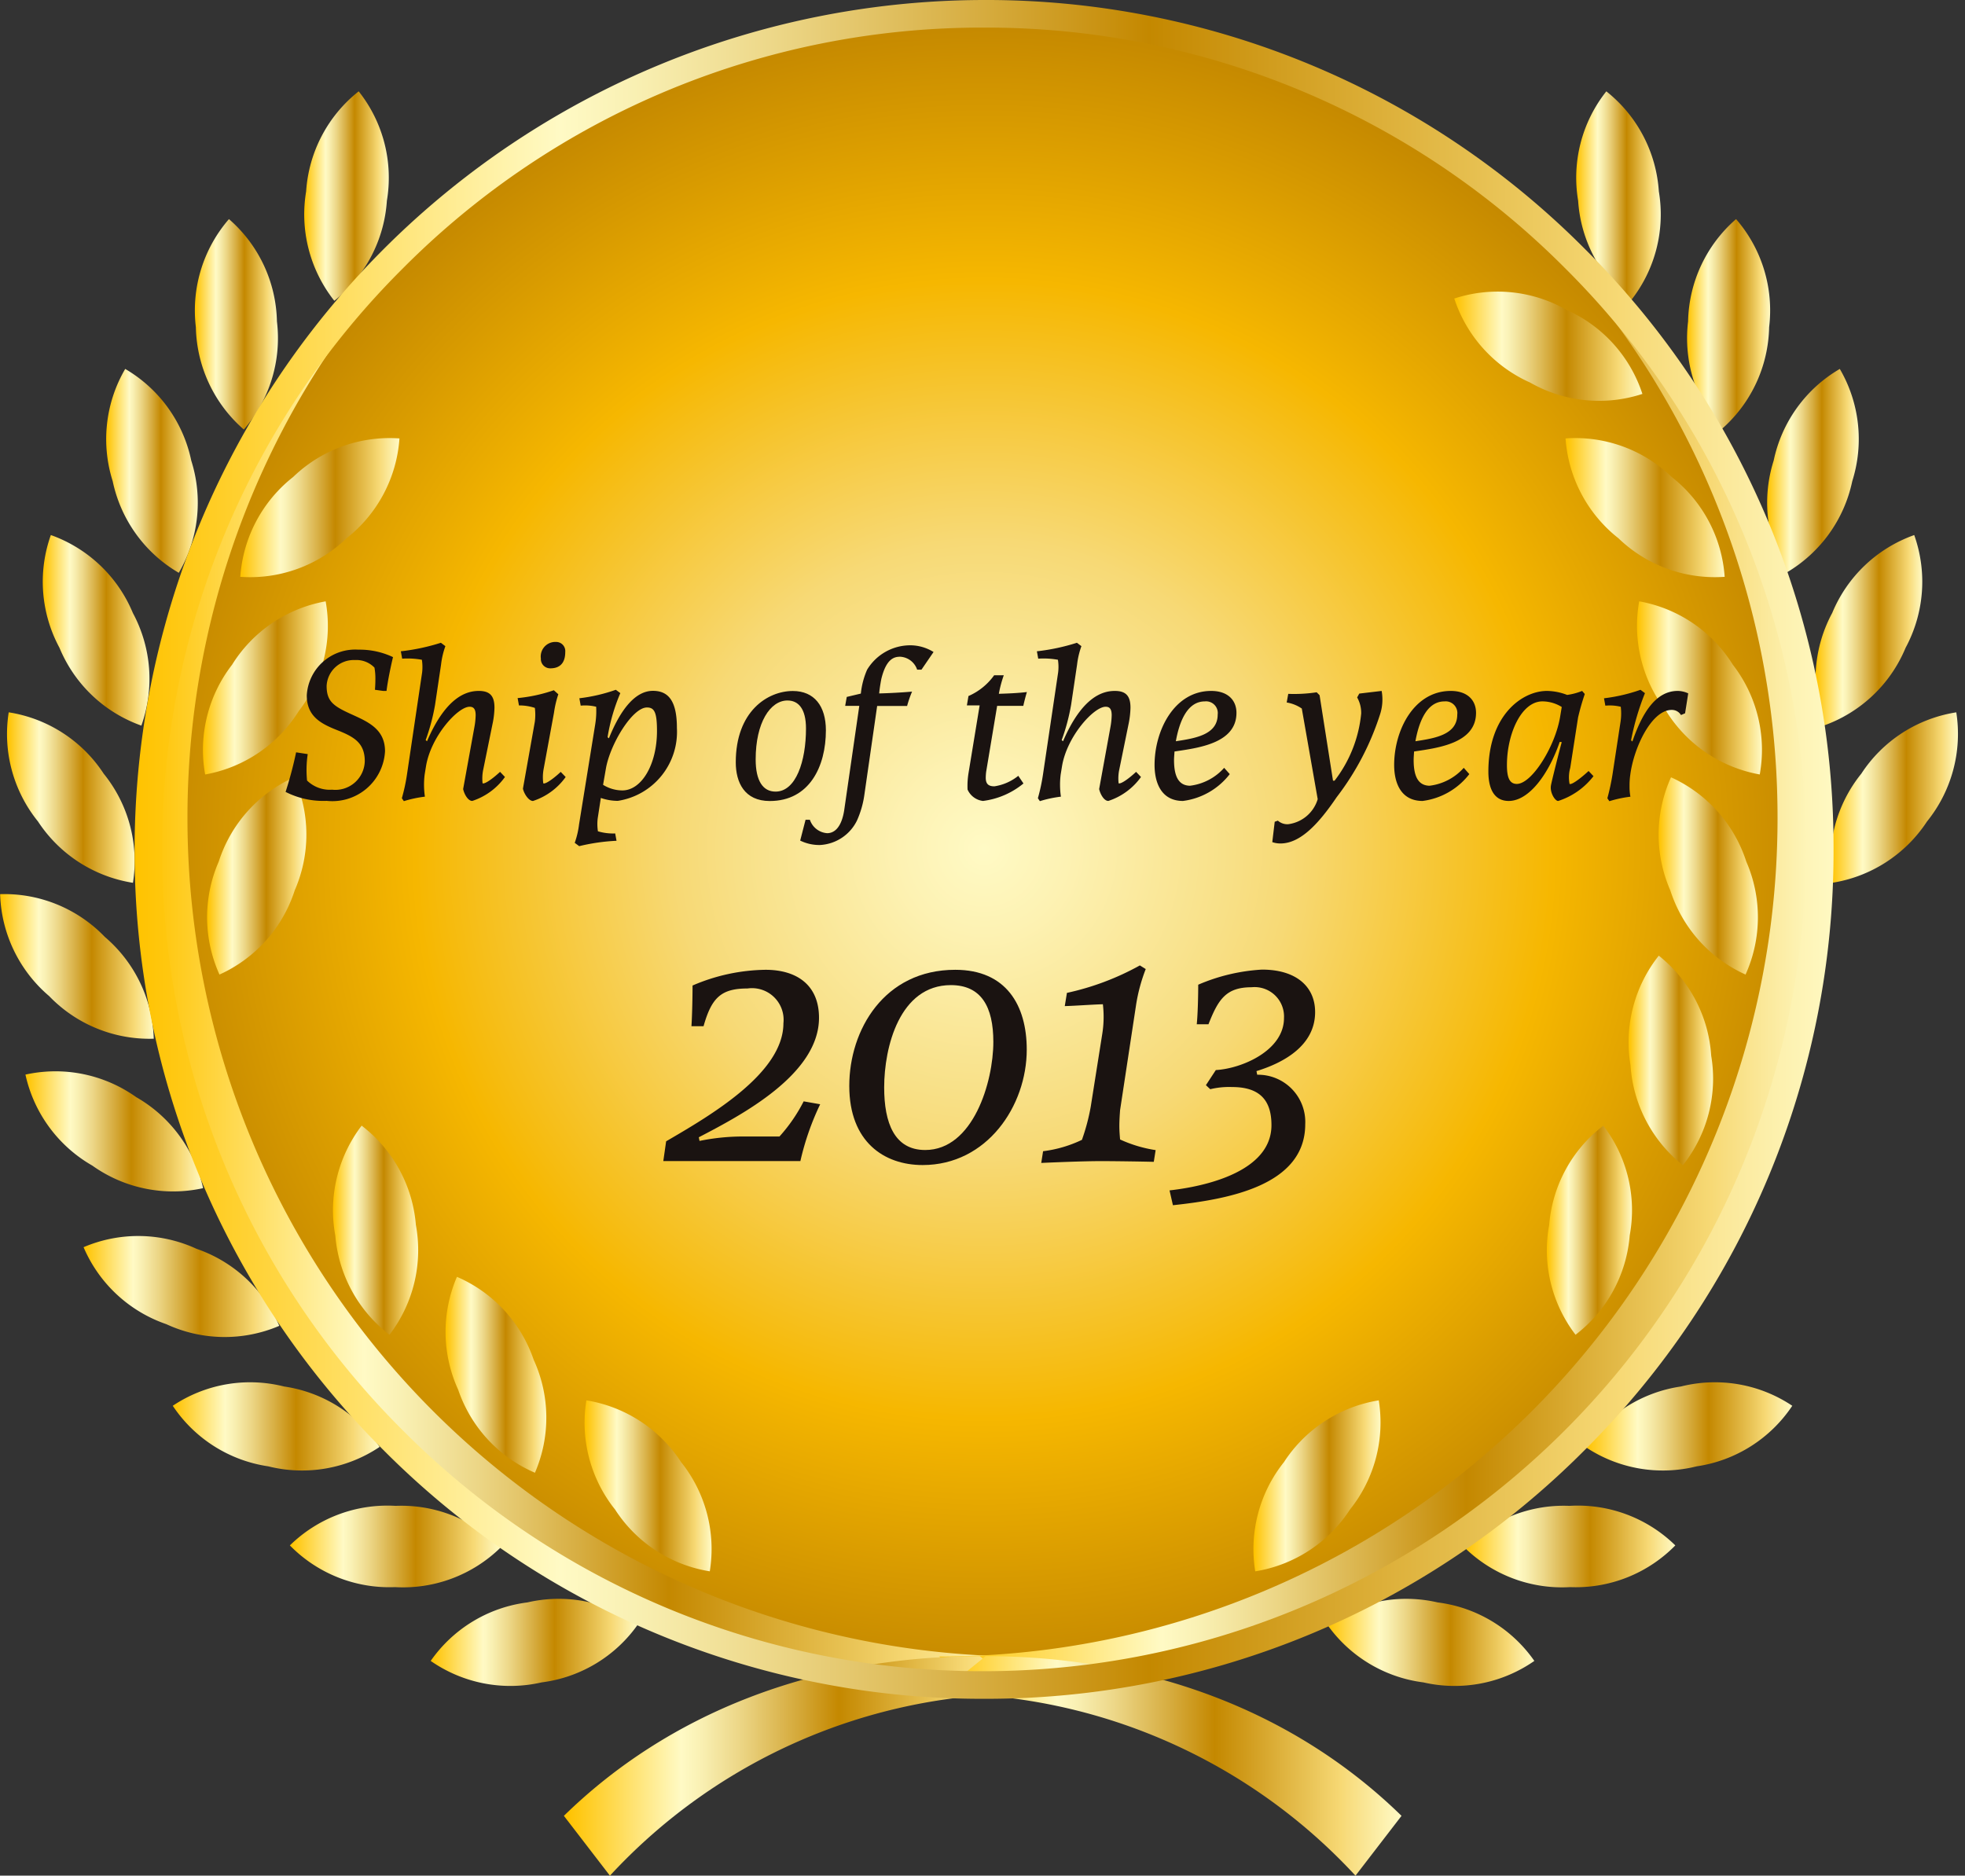 <svg id="グループ_1243" data-name="グループ 1243" xmlns="http://www.w3.org/2000/svg" xmlns:xlink="http://www.w3.org/1999/xlink" width="91.059" height="86.925" viewBox="0 0 91.059 86.925">
  <rect x="0" y="0" width="91.059" height="86.925" fill="#333333" stroke="none"/>
  <defs>
    <radialGradient id="radial-gradient" cx="0.5" cy="0.5" r="0.5" gradientUnits="objectBoundingBox">
      <stop offset="0" stop-color="#fffac5"/>
      <stop offset="0.1" stop-color="#fdf2b3"/>
      <stop offset="0.297" stop-color="#f8e087"/>
      <stop offset="0.371" stop-color="#f7d975"/>
      <stop offset="0.685" stop-color="#f6b700"/>
      <stop offset="1" stop-color="#c48800"/>
    </radialGradient>
    <linearGradient id="linear-gradient" y1="0.5" x2="1" y2="0.5" gradientUnits="objectBoundingBox">
      <stop offset="0.006" stop-color="#ffc300"/>
      <stop offset="0.253" stop-color="#fffac5"/>
      <stop offset="0.296" stop-color="#f9f0b3"/>
      <stop offset="0.381" stop-color="#ecd686"/>
      <stop offset="0.499" stop-color="#d6ac3f"/>
      <stop offset="0.596" stop-color="#c48800"/>
      <stop offset="0.812" stop-color="#ebc75b"/>
      <stop offset="0.871" stop-color="#f7d975"/>
      <stop offset="1" stop-color="#fffac5"/>
    </linearGradient>
    <linearGradient id="linear-gradient-4" x1="0" y1="0.5" x2="1" y2="0.5" xlink:href="#linear-gradient"/>
    <linearGradient id="linear-gradient-5" x1="0" y1="0.5" x2="1" y2="0.5" xlink:href="#linear-gradient"/>
    <linearGradient id="linear-gradient-6" x1="0" y1="0.5" x2="1" y2="0.5" xlink:href="#linear-gradient"/>
    <linearGradient id="linear-gradient-9" x1="0" y1="0.5" x2="1" y2="0.5" xlink:href="#linear-gradient"/>
    <linearGradient id="linear-gradient-10" x1="0" y1="0.5" x2="1" y2="0.5" xlink:href="#linear-gradient"/>
    <linearGradient id="linear-gradient-11" x1="0" y1="0.5" x2="1" y2="0.5" xlink:href="#linear-gradient"/>
    <linearGradient id="linear-gradient-12" x1="0" y1="0.5" x2="1" y2="0.5" xlink:href="#linear-gradient"/>
    <linearGradient id="linear-gradient-16" x1="0" y1="0.5" x2="1" y2="0.5" xlink:href="#linear-gradient"/>
    <linearGradient id="linear-gradient-18" x1="0" y1="0.5" x2="1" y2="0.5" xlink:href="#linear-gradient"/>
    <linearGradient id="linear-gradient-23" x1="0" y1="0.5" x2="1" y2="0.5" xlink:href="#linear-gradient"/>
    <linearGradient id="linear-gradient-24" x1="0" y1="0.5" x2="1" y2="0.5" xlink:href="#linear-gradient"/>
    <linearGradient id="linear-gradient-31" x1="0" y1="0.5" x2="1" y2="0.5" xlink:href="#linear-gradient"/>
    <linearGradient id="linear-gradient-33" x1="0" y1="0.5" x2="1" y2="0.5" xlink:href="#linear-gradient"/>
    <linearGradient id="linear-gradient-35" x1="0" y1="0.5" x2="1" y2="0.5" xlink:href="#linear-gradient"/>
  </defs>
  <g id="グループ_1240" data-name="グループ 1240" transform="translate(0 0)">
    <ellipse id="楕円形_313" data-name="楕円形 313" cx="38.444" cy="38.443" rx="38.444" ry="38.443" transform="translate(7.161 0.922)" fill="url(#radial-gradient)"/>
    <g id="グループ_1239" data-name="グループ 1239">
      <g id="グループ_1238" data-name="グループ 1238">
        <g id="グループ_1196" data-name="グループ 1196" transform="translate(6.554 8.645)">
          <path id="パス_839" data-name="パス 839" d="M-193.712,411.187a38.85,38.85,0,0,1-38.85-38.85,38.751,38.751,0,0,1,13.315-29.277A38.786,38.786,0,0,0-234.7,374.071a38.849,38.849,0,0,0,38.85,38.849Z" transform="translate(234.695 -343.06)" fill="url(#linear-gradient)"/>
        </g>
        <g id="グループ_1197" data-name="グループ 1197" transform="translate(14.13 4.232)">
          <path id="パス_840" data-name="パス 840" d="M-229.765,344.857a6.452,6.452,0,0,0,1.306,5.073,6.452,6.452,0,0,0,2.435-4.637,6.44,6.44,0,0,0-1.306-5.071A6.445,6.445,0,0,0-229.765,344.857Z" transform="translate(229.822 -340.221)" fill="url(#linear-gradient)"/>
        </g>
        <g id="グループ_1198" data-name="グループ 1198" transform="translate(9.055 10.154)">
          <path id="パス_841" data-name="パス 841" d="M-233.064,349.041a6.453,6.453,0,0,0,2.223,4.743,6.457,6.457,0,0,0,1.533-5.01,6.453,6.453,0,0,0-2.223-4.743A6.462,6.462,0,0,0-233.064,349.041Z" transform="translate(233.086 -344.031)" fill="url(#linear-gradient)"/>
        </g>
        <g id="グループ_1199" data-name="グループ 1199" transform="translate(4.945 17.092)">
          <path id="パス_842" data-name="パス 842" d="M-235.453,353.7a6.452,6.452,0,0,0,3.063,4.249,6.441,6.441,0,0,0,.578-5.2,6.442,6.442,0,0,0-3.061-4.249A6.449,6.449,0,0,0-235.453,353.7Z" transform="translate(235.73 -348.494)" fill="url(#linear-gradient-4)"/>
        </g>
        <g id="グループ_1200" data-name="グループ 1200" transform="translate(1.974 24.798)">
          <path id="パス_843" data-name="パス 843" d="M-236.859,358.674a6.441,6.441,0,0,0,3.795,3.608,6.447,6.447,0,0,0-.395-5.222,6.455,6.455,0,0,0-3.8-3.61A6.446,6.446,0,0,0-236.859,358.674Z" transform="translate(237.641 -353.451)" fill="url(#linear-gradient-5)"/>
        </g>
        <g id="グループ_1201" data-name="グループ 1201" transform="translate(0.29 33.013)">
          <path id="パス_844" data-name="パス 844" d="M-237.253,363.794a6.464,6.464,0,0,0,4.4,2.842,6.443,6.443,0,0,0-1.357-5.059,6.438,6.438,0,0,0-4.4-2.842A6.445,6.445,0,0,0-237.253,363.794Z" transform="translate(238.724 -358.735)" fill="url(#linear-gradient-6)"/>
        </g>
        <g id="グループ_1202" data-name="グループ 1202" transform="translate(0 41.416)">
          <path id="パス_845" data-name="パス 845" d="M-236.635,368.887a6.449,6.449,0,0,0,4.849,1.977,6.452,6.452,0,0,0-2.27-4.72,6.443,6.443,0,0,0-4.849-1.979A6.452,6.452,0,0,0-236.635,368.887Z" transform="translate(238.911 -364.141)" fill="url(#linear-gradient)"/>
        </g>
        <g id="グループ_1203" data-name="グループ 1203" transform="translate(1.175 49.618)">
          <path id="パス_846" data-name="パス 846" d="M-235.051,373.818a6.451,6.451,0,0,0,5.133,1.045,6.458,6.458,0,0,0-3.1-4.218,6.446,6.446,0,0,0-5.133-1.045A6.453,6.453,0,0,0-235.051,373.818Z" transform="translate(238.155 -369.416)" fill="url(#linear-gradient)"/>
        </g>
        <g id="グループ_1204" data-name="グループ 1204" transform="translate(3.872 57.284)">
          <path id="パス_847" data-name="パス 847" d="M-232.586,378.432a6.438,6.438,0,0,0,5.236.078,6.446,6.446,0,0,0-3.832-3.569,6.447,6.447,0,0,0-5.237-.076A6.447,6.447,0,0,0-232.586,378.432Z" transform="translate(236.42 -374.348)" fill="url(#linear-gradient-9)"/>
        </g>
        <g id="グループ_1205" data-name="グループ 1205" transform="translate(8.006 64.1)">
          <path id="パス_848" data-name="パス 848" d="M-229.335,382.589a6.447,6.447,0,0,0,5.16-.9,6.441,6.441,0,0,0-4.426-2.8,6.442,6.442,0,0,0-5.16.894A6.445,6.445,0,0,0-229.335,382.589Z" transform="translate(233.761 -378.732)" fill="url(#linear-gradient-10)"/>
        </g>
        <g id="グループ_1206" data-name="グループ 1206" transform="translate(13.43 69.79)">
          <path id="パス_849" data-name="パス 849" d="M-225.4,386.158a6.461,6.461,0,0,0,4.9-1.838,6.448,6.448,0,0,0-4.869-1.928,6.45,6.45,0,0,0-4.9,1.833A6.451,6.451,0,0,0-225.4,386.158Z" transform="translate(230.272 -382.393)" fill="url(#linear-gradient-11)"/>
        </g>
        <g id="グループ_1207" data-name="グループ 1207" transform="translate(19.958 74.13)">
          <path id="パス_850" data-name="パス 850" d="M-220.93,389.024a6.443,6.443,0,0,0,4.479-2.714,6.446,6.446,0,0,0-5.141-.992,6.446,6.446,0,0,0-4.48,2.711A6.461,6.461,0,0,0-220.93,389.024Z" transform="translate(226.073 -385.184)" fill="url(#linear-gradient-12)"/>
        </g>
        <g id="グループ_1208" data-name="グループ 1208" transform="translate(14.95 13.497)">
          <path id="パス_851" data-name="パス 851" d="M-225.787,347.05a6.448,6.448,0,0,0-3.507,3.89,6.452,6.452,0,0,0,5.211-.53,6.452,6.452,0,0,0,3.507-3.89A6.44,6.44,0,0,0-225.787,347.05Z" transform="translate(229.294 -346.181)" fill="url(#linear-gradient-11)"/>
        </g>
        <g id="グループ_1209" data-name="グループ 1209" transform="translate(11.136 20.274)">
          <path id="パス_852" data-name="パス 852" d="M-229.3,352.375A6.454,6.454,0,0,0-231.747,357a6.434,6.434,0,0,0,4.923-1.788,6.445,6.445,0,0,0,2.452-4.626A6.438,6.438,0,0,0-229.3,352.375Z" transform="translate(231.747 -350.541)" fill="url(#linear-gradient)"/>
        </g>
        <g id="グループ_1210" data-name="グループ 1210" transform="translate(9.374 27.869)">
          <path id="パス_853" data-name="パス 853" d="M-231.5,358.363a6.45,6.45,0,0,0-1.248,5.087,6.441,6.441,0,0,0,4.337-2.937,6.441,6.441,0,0,0,1.247-5.087A6.443,6.443,0,0,0-231.5,358.363Z" transform="translate(232.881 -355.426)" fill="url(#linear-gradient)"/>
        </g>
        <g id="グループ_1211" data-name="グループ 1211" transform="translate(9.604 36.024)">
          <path id="パス_854" data-name="パス 854" d="M-232.2,364.577a6.451,6.451,0,0,0,.033,5.237,6.44,6.44,0,0,0,3.488-3.905,6.445,6.445,0,0,0-.033-5.237A6.449,6.449,0,0,0-232.2,364.577Z" transform="translate(232.733 -360.672)" fill="url(#linear-gradient-16)"/>
        </g>
        <g id="グループ_1212" data-name="グループ 1212" transform="translate(11.707 44.29)">
          <path id="パス_855" data-name="パス 855" d="M-231.324,370.629a6.46,6.46,0,0,0,1.311,5.071,6.448,6.448,0,0,0,2.43-4.642,6.458,6.458,0,0,0-1.311-5.069A6.453,6.453,0,0,0-231.324,370.629Z" transform="translate(231.38 -365.989)" fill="url(#linear-gradient-9)"/>
        </g>
        <g id="グループ_1213" data-name="グループ 1213" transform="translate(15.463 52.168)">
          <path id="パス_856" data-name="パス 856" d="M-228.889,376.148a6.454,6.454,0,0,0,2.511,4.6,6.451,6.451,0,0,0,1.223-5.091,6.45,6.45,0,0,0-2.512-4.6A6.452,6.452,0,0,0-228.889,376.148Z" transform="translate(228.964 -371.057)" fill="url(#linear-gradient-18)"/>
        </g>
        <g id="グループ_1214" data-name="グループ 1214" transform="translate(20.651 59.179)">
          <path id="パス_857" data-name="パス 857" d="M-225.044,380.8a6.451,6.451,0,0,0,3.555,3.843,6.439,6.439,0,0,0-.058-5.236,6.452,6.452,0,0,0-3.557-3.844A6.45,6.45,0,0,0-225.044,380.8Z" transform="translate(225.627 -375.567)" fill="url(#linear-gradient)"/>
        </g>
        <g id="グループ_1215" data-name="グループ 1215" transform="translate(27.05 64.9)">
          <path id="パス_858" data-name="パス 858" d="M-220.056,384.31a6.437,6.437,0,0,0,4.387,2.86A6.454,6.454,0,0,0-217,382.106a6.462,6.462,0,0,0-4.387-2.859A6.437,6.437,0,0,0-220.056,384.31Z" transform="translate(221.511 -379.247)" fill="url(#linear-gradient)"/>
        </g>
        <g id="グループ_1216" data-name="グループ 1216" transform="translate(43.522 8.645)">
          <path id="パス_859" data-name="パス 859" d="M-210.915,411.187a38.85,38.85,0,0,0,38.85-38.85,38.755,38.755,0,0,0-13.313-29.277,38.789,38.789,0,0,1,15.446,31.011,38.849,38.849,0,0,1-38.85,38.849Z" transform="translate(210.915 -343.06)" fill="url(#linear-gradient)"/>
        </g>
        <g id="グループ_1217" data-name="グループ 1217" transform="translate(73.075 4.232)">
          <path id="パス_860" data-name="パス 860" d="M-188.108,344.857a6.439,6.439,0,0,1-1.306,5.073,6.446,6.446,0,0,1-2.433-4.637,6.44,6.44,0,0,1,1.306-5.071A6.45,6.45,0,0,1-188.108,344.857Z" transform="translate(191.904 -340.221)" fill="url(#linear-gradient)"/>
        </g>
        <g id="グループ_1218" data-name="グループ 1218" transform="translate(78.205 10.154)">
          <path id="パス_861" data-name="パス 861" d="M-184.828,349.041a6.452,6.452,0,0,1-2.221,4.743,6.458,6.458,0,0,1-1.534-5.01,6.453,6.453,0,0,1,2.223-4.743A6.456,6.456,0,0,1-184.828,349.041Z" transform="translate(188.605 -344.031)" fill="url(#linear-gradient-23)"/>
        </g>
        <g id="グループ_1219" data-name="グループ 1219" transform="translate(81.92 17.092)">
          <path id="パス_862" data-name="パス 862" d="M-182.3,353.7a6.454,6.454,0,0,1-3.064,4.249,6.447,6.447,0,0,1-.578-5.2,6.445,6.445,0,0,1,3.064-4.249A6.455,6.455,0,0,1-182.3,353.7Z" transform="translate(186.215 -348.494)" fill="url(#linear-gradient-24)"/>
        </g>
        <g id="グループ_1220" data-name="グループ 1220" transform="translate(84.123 24.798)">
          <path id="パス_863" data-name="パス 863" d="M-180.615,358.674a6.446,6.446,0,0,1-3.8,3.608,6.448,6.448,0,0,1,.4-5.222,6.451,6.451,0,0,1,3.8-3.61A6.457,6.457,0,0,1-180.615,358.674Z" transform="translate(184.798 -353.451)" fill="url(#linear-gradient)"/>
        </g>
        <g id="グループ_1221" data-name="グループ 1221" transform="translate(84.785 33.013)">
          <path id="パス_864" data-name="パス 864" d="M-179.859,363.794a6.458,6.458,0,0,1-4.4,2.842,6.455,6.455,0,0,1,1.357-5.059,6.437,6.437,0,0,1,4.4-2.842A6.461,6.461,0,0,1-179.859,363.794Z" transform="translate(184.372 -358.735)" fill="url(#linear-gradient-11)"/>
        </g>
        <g id="グループ_1222" data-name="グループ 1222" transform="translate(83.929 41.416)">
          <path id="パス_865" data-name="パス 865" d="M-180.068,368.887a6.447,6.447,0,0,1-4.849,1.977,6.458,6.458,0,0,1,2.27-4.72,6.445,6.445,0,0,1,4.849-1.979A6.441,6.441,0,0,1-180.068,368.887Z" transform="translate(184.923 -364.141)" fill="url(#linear-gradient-12)"/>
        </g>
        <g id="グループ_1223" data-name="グループ 1223" transform="translate(81.648 49.618)">
          <path id="パス_866" data-name="パス 866" d="M-181.258,373.818a6.448,6.448,0,0,1-5.132,1.045,6.451,6.451,0,0,1,3.106-4.218,6.438,6.438,0,0,1,5.13-1.045A6.448,6.448,0,0,1-181.258,373.818Z" transform="translate(186.39 -369.416)" fill="url(#linear-gradient-10)"/>
        </g>
        <g id="グループ_1224" data-name="グループ 1224" transform="translate(78.117 57.284)">
          <path id="パス_867" data-name="パス 867" d="M-183.424,378.432a6.441,6.441,0,0,1-5.237.078,6.449,6.449,0,0,1,3.834-3.569,6.443,6.443,0,0,1,5.236-.076A6.444,6.444,0,0,1-183.424,378.432Z" transform="translate(188.661 -374.348)" fill="url(#linear-gradient-11)"/>
        </g>
        <g id="グループ_1225" data-name="グループ 1225" transform="translate(73.468 64.1)">
          <path id="パス_868" data-name="パス 868" d="M-186.492,382.589a6.447,6.447,0,0,1-5.16-.9,6.445,6.445,0,0,1,4.427-2.8,6.442,6.442,0,0,1,5.16.894A6.448,6.448,0,0,1-186.492,382.589Z" transform="translate(191.652 -378.732)" fill="url(#linear-gradient)"/>
        </g>
        <g id="グループ_1226" data-name="グループ 1226" transform="translate(67.857 69.79)">
          <path id="パス_869" data-name="パス 869" d="M-190.356,386.158a6.459,6.459,0,0,1-4.9-1.838,6.442,6.442,0,0,1,4.867-1.928,6.451,6.451,0,0,1,4.906,1.833A6.456,6.456,0,0,1-190.356,386.158Z" transform="translate(195.261 -382.393)" fill="url(#linear-gradient-31)"/>
        </g>
        <g id="グループ_1227" data-name="グループ 1227" transform="translate(61.48 74.13)">
          <path id="パス_870" data-name="パス 870" d="M-194.883,389.024a6.45,6.45,0,0,1-4.48-2.714,6.452,6.452,0,0,1,5.143-.992,6.442,6.442,0,0,1,4.479,2.711A6.456,6.456,0,0,1-194.883,389.024Z" transform="translate(199.363 -385.184)" fill="url(#linear-gradient-12)"/>
        </g>
        <g id="グループ_1228" data-name="グループ 1228" transform="translate(67.392 13.497)">
          <path id="パス_871" data-name="パス 871" d="M-190.351,347.05a6.456,6.456,0,0,1,3.509,3.89,6.452,6.452,0,0,1-5.211-.53,6.461,6.461,0,0,1-3.507-3.89A6.437,6.437,0,0,1-190.351,347.05Z" transform="translate(195.56 -346.181)" fill="url(#linear-gradient-33)"/>
        </g>
        <g id="グループ_1229" data-name="グループ 1229" transform="translate(72.548 20.274)">
          <path id="パス_872" data-name="パス 872" d="M-187.321,352.375A6.448,6.448,0,0,1-184.869,357a6.438,6.438,0,0,1-4.923-1.788,6.449,6.449,0,0,1-2.45-4.626A6.429,6.429,0,0,1-187.321,352.375Z" transform="translate(192.243 -350.541)" fill="url(#linear-gradient)"/>
        </g>
        <g id="グループ_1230" data-name="グループ 1230" transform="translate(75.827 27.869)">
          <path id="パス_873" data-name="パス 873" d="M-185.66,358.363a6.448,6.448,0,0,1,1.247,5.087,6.444,6.444,0,0,1-4.337-2.937A6.453,6.453,0,0,1-190,355.426,6.446,6.446,0,0,1-185.66,358.363Z" transform="translate(190.134 -355.426)" fill="url(#linear-gradient-35)"/>
        </g>
        <g id="グループ_1231" data-name="グループ 1231" transform="translate(76.869 36.024)">
          <path id="パス_874" data-name="パス 874" d="M-185.41,364.577a6.45,6.45,0,0,1-.034,5.237,6.449,6.449,0,0,1-3.488-3.905,6.45,6.45,0,0,1,.034-5.237A6.458,6.458,0,0,1-185.41,364.577Z" transform="translate(189.464 -360.672)" fill="url(#linear-gradient-10)"/>
        </g>
        <g id="グループ_1232" data-name="グループ 1232" transform="translate(75.5 44.29)">
          <path id="パス_875" data-name="パス 875" d="M-186.547,370.629a6.448,6.448,0,0,1-1.312,5.071,6.447,6.447,0,0,1-2.428-4.642,6.446,6.446,0,0,1,1.311-5.069A6.448,6.448,0,0,1-186.547,370.629Z" transform="translate(190.345 -365.989)" fill="url(#linear-gradient-11)"/>
        </g>
        <g id="グループ_1233" data-name="グループ 1233" transform="translate(71.714 52.168)">
          <path id="パス_876" data-name="パス 876" d="M-188.973,376.148a6.448,6.448,0,0,1-2.509,4.6,6.433,6.433,0,0,1-1.222-5.091,6.442,6.442,0,0,1,2.509-4.6A6.446,6.446,0,0,1-188.973,376.148Z" transform="translate(192.78 -371.057)" fill="url(#linear-gradient)"/>
        </g>
        <g id="グループ_1234" data-name="グループ 1234" transform="translate(65.746 59.179)">
          <path id="パス_877" data-name="パス 877" d="M-192.538,380.8a6.449,6.449,0,0,1-3.557,3.843,6.446,6.446,0,0,1,.059-5.236,6.454,6.454,0,0,1,3.555-3.844A6.456,6.456,0,0,1-192.538,380.8Z" transform="translate(196.619 -375.567)" fill="url(#linear-gradient-12)"/>
        </g>
        <g id="グループ_1235" data-name="グループ 1235" transform="translate(58.05 64.9)">
          <path id="パス_878" data-name="パス 878" d="M-197.064,384.31a6.44,6.44,0,0,1-4.387,2.86,6.459,6.459,0,0,1,1.334-5.065,6.461,6.461,0,0,1,4.39-2.859A6.457,6.457,0,0,1-197.064,384.31Z" transform="translate(201.569 -379.247)" fill="url(#linear-gradient)"/>
        </g>
        <g id="グループ_1236" data-name="グループ 1236" transform="translate(26.131 76.755)">
          <path id="パス_879" data-name="パス 879" d="M-202.828,386.873c-7.77,0-14.475,2.706-19.274,7.4l2.133,2.773a26.24,26.24,0,0,1,19.274-8.437Z" transform="translate(222.102 -386.873)" fill="url(#linear-gradient)"/>
        </g>
        <g id="グループ_1237" data-name="グループ 1237" transform="translate(43.54 76.755)">
          <path id="パス_880" data-name="パス 880" d="M-208.77,386.873c7.77,0,14.475,2.706,19.274,7.4l-2.133,2.773a26.24,26.24,0,0,0-19.274-8.437Z" transform="translate(210.903 -386.873)" fill="url(#linear-gradient)"/>
        </g>
        <path id="パス_881" data-name="パス 881" d="M-167.7,349.029a39.1,39.1,0,0,0-27.835-11.53A39.411,39.411,0,0,0-234.9,376.865a39.1,39.1,0,0,0,11.53,27.835,39.1,39.1,0,0,0,27.835,11.53A39.1,39.1,0,0,0-167.7,404.7a39.1,39.1,0,0,0,11.53-27.835A39.1,39.1,0,0,0-167.7,349.029Zm-27.835,65.922a37.829,37.829,0,0,1-26.93-11.156,37.832,37.832,0,0,1-11.156-26.93,37.833,37.833,0,0,1,11.156-26.931,37.836,37.836,0,0,1,26.93-11.156,37.837,37.837,0,0,1,26.93,11.156,37.833,37.833,0,0,1,11.156,26.931A38.129,38.129,0,0,1-195.532,414.951Z" transform="translate(241.137 -337.499)" fill="url(#linear-gradient)"/>
      </g>
    </g>
  </g>
  <g id="グループ_1241" data-name="グループ 1241" transform="translate(13.236 29.75)">
    <path id="パス_882" data-name="パス 882" d="M-225.421,357.211c-.093.384-.239,1.068-.3,1.567h-.155l-.382-.053c.011-.126.02-.311.02-.466a2.839,2.839,0,0,0-.042-.561,1.161,1.161,0,0,0-.9-.351,1.259,1.259,0,0,0-1.317,1.2c0,.695.3.923,1.068,1.276.788.362,1.638.684,1.638,1.75a2.444,2.444,0,0,1-2.7,2.3,3.854,3.854,0,0,1-1.908-.415,18.333,18.333,0,0,0,.488-1.834l.538.082a4.947,4.947,0,0,0-.031,1.225,1.507,1.507,0,0,0,1.161.424,1.363,1.363,0,0,0,1.514-1.318c0-.869-.519-1.14-1.3-1.45-.756-.3-1.388-.642-1.388-1.607a2.25,2.25,0,0,1,2.4-2.114A3.6,3.6,0,0,1-225.421,357.211Z" transform="translate(230.397 -356.507)" fill="#1a1311"/>
    <path id="パス_883" data-name="パス 883" d="M-225.38,359.535a9.533,9.533,0,0,1-.435,1.637l.062.053c.891-2.074,1.845-2.332,2.4-2.332.5,0,.726.216.726.777a4.024,4.024,0,0,1-.095.777l-.434,2.134a2.009,2.009,0,0,0-.022.592c.1.051.477-.219.81-.53l.227.238a3.005,3.005,0,0,1-1.514,1.11c-.2,0-.372-.311-.424-.55l.518-2.851a3.405,3.405,0,0,0,.062-.569c0-.289-.093-.395-.28-.395-.549,0-1.792,1.37-2.021,2.759l-.062.382a3.8,3.8,0,0,0,.011,1.026,5.524,5.524,0,0,0-.975.208l-.093-.135a8.586,8.586,0,0,0,.239-1.11l.7-4.715a2.188,2.188,0,0,0-.011-.592,3.682,3.682,0,0,0-.913-.051l-.062-.342a9.592,9.592,0,0,0,1.856-.395l.208.157a3.783,3.783,0,0,0-.2.85Z" transform="translate(232.305 -356.622)" fill="#1a1311"/>
    <path id="パス_884" data-name="パス 884" d="M-222.682,360.327a2.581,2.581,0,0,0,0-.633,2.286,2.286,0,0,0-.737-.115l-.062-.34a7.178,7.178,0,0,0,1.679-.364l.207.187a4.71,4.71,0,0,0-.2.85l-.488,2.654a2.092,2.092,0,0,0-.009.623c.1.051.477-.219.808-.53l.229.238a3.011,3.011,0,0,1-1.514,1.11c-.2,0-.415-.333-.466-.571Zm1.408-3.224c0,.477-.218.757-.693.757a.432.432,0,0,1-.437-.457.675.675,0,0,1,.706-.766A.423.423,0,0,1-221.274,357.1Z" transform="translate(234.232 -356.636)" fill="#1a1311"/>
    <path id="パス_885" data-name="パス 885" d="M-220.827,359.649a3.84,3.84,0,0,0,.042-.8,2.156,2.156,0,0,0-.717-.051l-.062-.342a7.815,7.815,0,0,0,1.69-.393l.208.155a8.709,8.709,0,0,0-.591,2.043l.062.051c.507-1.255,1.181-2.2,2.041-2.2.715,0,1.11.465,1.11,1.719a3.236,3.236,0,0,1-2.738,3.38,2.421,2.421,0,0,1-.787-.135l-.146.953a2.188,2.188,0,0,0,.011.592,2.437,2.437,0,0,0,.8.1l.062.34a9.126,9.126,0,0,0-1.73.249l-.207-.154a3.917,3.917,0,0,0,.2-.85Zm.362,2.818a1.7,1.7,0,0,0,.892.26c.891,0,1.606-1.2,1.606-2.756,0-.872-.124-1.088-.465-1.088-.675,0-1.7,1.69-1.9,2.818Z" transform="translate(235.176 -355.845)" fill="#1a1311"/>
    <path id="パス_886" data-name="パス 886" d="M-214.335,358.1c.995,0,1.533.7,1.533,1.823,0,1.679-.766,3.276-2.6,3.276-1.181,0-1.576-.872-1.576-1.792C-216.979,359.039-215.5,358.1-214.335,358.1Zm-1.721,3.171c0,.986.331,1.492.922,1.492.944,0,1.41-1.41,1.41-2.923,0-.934-.362-1.3-.86-1.3C-215.382,358.542-216.056,359.568-216.056,361.268Z" transform="translate(237.838 -355.826)" fill="#1a1311"/>
    <path id="パス_887" data-name="パス 887" d="M-212.32,359.545h-.654l.073-.415.653-.155a3.67,3.67,0,0,1,.291-1.108,2.342,2.342,0,0,1,2.01-1.13,2.059,2.059,0,0,1,1.068.311l-.56.819h-.2a.879.879,0,0,0-.787-.6c-.28,0-.644.093-.872,1.026-.031.155-.082.456-.1.675.456-.011,1.037-.042,1.523-.084a5.2,5.2,0,0,0-.229.664h-1.388l-.591,4.106a4.4,4.4,0,0,1-.342,1.2,2.026,2.026,0,0,1-1.721,1.139,2.02,2.02,0,0,1-.913-.205l.249-.965h.2a.914.914,0,0,0,.8.622c.384,0,.675-.342.788-1.046Z" transform="translate(238.904 -356.581)" fill="#1a1311"/>
    <path id="パス_888" data-name="パス 888" d="M-207.467,362.645a3.671,3.671,0,0,1-1.876.81.894.894,0,0,1-.715-.529,3.692,3.692,0,0,1,.042-.746l.518-3.153h-.591l.073-.434a2.865,2.865,0,0,0,1.191-.964h.446a5.389,5.389,0,0,0-.229.86c.384-.011.892-.031,1.3-.082-.051.165-.135.487-.166.642h-1.213l-.508,3.047a2.637,2.637,0,0,0-.02.281c0,.278.114.4.4.4a2.313,2.313,0,0,0,1.108-.487Z" transform="translate(241.659 -356.085)" fill="#1a1311"/>
    <path id="パス_889" data-name="パス 889" d="M-206.42,359.535a9.509,9.509,0,0,1-.437,1.637l.062.053c.892-2.074,1.845-2.332,2.4-2.332.5,0,.726.216.726.777a4.133,4.133,0,0,1-.093.777l-.435,2.134a2.008,2.008,0,0,0-.022.592c.1.051.479-.219.81-.53l.227.238a3,3,0,0,1-1.513,1.11c-.2,0-.373-.311-.426-.55l.519-2.851a3.409,3.409,0,0,0,.062-.569c0-.289-.093-.395-.28-.395-.549,0-1.794,1.37-2.022,2.759l-.062.382a3.866,3.866,0,0,0,.011,1.026,5.556,5.556,0,0,0-.975.208l-.092-.135a8.836,8.836,0,0,0,.238-1.11l.7-4.715a2.133,2.133,0,0,0-.009-.592,3.688,3.688,0,0,0-.913-.051l-.062-.342a9.574,9.574,0,0,0,1.855-.395l.208.157a3.786,3.786,0,0,0-.2.85Z" transform="translate(242.82 -356.622)" fill="#1a1311"/>
    <path id="パス_890" data-name="パス 890" d="M-201.011,361.952a3.256,3.256,0,0,1-2.167,1.244c-.995,0-1.317-.829-1.317-1.668,0-1.6.913-3.431,2.623-3.431.788,0,1.172.445,1.172,1.015,0,1.419-1.783,1.628-2.871,1.792-.011.187-.022.28-.022.393,0,.839.26,1.183.737,1.194a2.518,2.518,0,0,0,1.586-.83Zm-1.152-3.37c-.839,0-1.191.986-1.346,1.847.891-.135,1.939-.3,1.939-1.234A.542.542,0,0,0-202.163,358.582Z" transform="translate(244.762 -355.826)" fill="#1a1311"/>
    <path id="パス_891" data-name="パス 891" d="M-196.954,358.22l1.037-.123a2.223,2.223,0,0,1-.084,1.118,12.585,12.585,0,0,1-2,3.806c-.8,1.18-1.659,2.145-2.6,2.145a1.136,1.136,0,0,1-.384-.062l.113-.944.146-.051a.66.66,0,0,0,.476.165,1.643,1.643,0,0,0,1.37-1.161l-.737-4.2a1.723,1.723,0,0,0-.7-.28l.072-.4a6.969,6.969,0,0,0,1.317-.073l.135.135.622,3.961h.073a6.037,6.037,0,0,0,1.233-3.111,1.449,1.449,0,0,0-.187-.746Z" transform="translate(246.707 -355.826)" fill="#1a1311"/>
    <path id="パス_892" data-name="パス 892" d="M-193.87,361.952a3.253,3.253,0,0,1-2.166,1.244c-1,0-1.317-.829-1.317-1.668,0-1.6.911-3.431,2.623-3.431.788,0,1.171.445,1.171,1.015,0,1.419-1.783,1.628-2.871,1.792-.011.187-.02.28-.02.393,0,.839.26,1.183.735,1.194a2.521,2.521,0,0,0,1.587-.83Zm-1.15-3.37c-.839,0-1.192.986-1.348,1.847.891-.135,1.939-.3,1.939-1.234A.542.542,0,0,0-195.02,358.582Z" transform="translate(248.723 -355.826)" fill="#1a1311"/>
    <path id="パス_893" data-name="パス 893" d="M-191.237,360.458c-.529,1.536-1.441,2.738-2.365,2.738-.664,0-.942-.55-.942-1.359,0-2.612,1.564-3.74,2.716-3.74a2.657,2.657,0,0,1,.933.185,2.833,2.833,0,0,0,.695-.185l.124.143a11.046,11.046,0,0,0-.312,1.09l-.362,2.332a1.619,1.619,0,0,0-.031.746c.113.051.57-.311.881-.6l.227.239a3.359,3.359,0,0,1-1.637,1.15c-.146,0-.395-.395-.333-.726.031-.187.446-1.836.5-2Zm.093-1.617a1.711,1.711,0,0,0-.892-.26c-.984,0-1.648,1.514-1.648,2.955,0,.529.1.871.456.871.706,0,1.794-1.763,2.012-3.131Z" transform="translate(250.28 -355.826)" fill="#1a1311"/>
    <path id="パス_894" data-name="パス 894" d="M-187.531,359.234a.486.486,0,0,0-.435-.238c-.913,0-1.752,1.721-1.917,3.027a3.465,3.465,0,0,0-.031.508,2.5,2.5,0,0,0,.04.487,5.524,5.524,0,0,0-.975.208l-.093-.135a10.473,10.473,0,0,0,.239-1.11l.373-2.445a2.556,2.556,0,0,0,.009-.686,2.141,2.141,0,0,0-.715-.051l-.062-.342a7.86,7.86,0,0,0,1.69-.393l.208.155a11.882,11.882,0,0,0-.644,2.187l.062.053c.466-1.36,1.1-2.343,2.1-2.343a1.156,1.156,0,0,1,.487.114l-.145.922Z" transform="translate(252.192 -355.845)" fill="#1a1311"/>
  </g>
  <g id="グループ_1242" data-name="グループ 1242" transform="translate(30.734 44.741)">
    <path id="パス_895" data-name="パス 895" d="M-219.006,374.359c2.057-1.2,5.435-3.159,5.435-5.471a1.465,1.465,0,0,0-1.663-1.612c-1.223,0-1.665.424-2.038,1.749h-.561c.034-.51.051-1.374.051-1.886a8.791,8.791,0,0,1,3.38-.729c1.461,0,2.48.714,2.48,2.225,0,2.633-3.617,4.519-5.57,5.537l.033.169a9.931,9.931,0,0,1,2.005-.205h1.7a7.482,7.482,0,0,0,1.121-1.629l.765.135a12.431,12.431,0,0,0-.917,2.633h-6.352Z" transform="translate(219.141 -366.206)" fill="#1a1311"/>
    <path id="パス_896" data-name="パス 896" d="M-208.685,366.41c2.361,0,3.313,1.646,3.313,3.7,0,2.6-1.834,5.349-4.824,5.349-1.783,0-3.4-1.071-3.4-3.667S-211.979,366.41-208.685,366.41Zm-3.294,5.452c0,1.648.476,2.9,1.9,2.9,2.225,0,3.159-3.16,3.159-5.01,0-1.631-.561-2.632-1.97-2.632C-211.266,367.124-211.979,369.993-211.979,371.862Z" transform="translate(222.218 -366.206)" fill="#1a1311"/>
    <path id="パス_897" data-name="パス 897" d="M-205.052,369.488a4.988,4.988,0,0,0,.034-1.408c-.561.017-1.189.068-1.766.086l.1-.613a12.342,12.342,0,0,0,3.38-1.273l.272.169a7.917,7.917,0,0,0-.443,1.631l-.746,4.908c-.017.239-.034.493-.034.731,0,.221.017.424.034.628a6.17,6.17,0,0,0,1.648.493l-.086.543c-.662-.016-1.817-.033-2.48-.033-.7,0-2,.051-2.735.084l.085-.543a5.8,5.8,0,0,0,1.8-.527,9.522,9.522,0,0,0,.407-1.528Z" transform="translate(225.392 -366.279)" fill="#1a1311"/>
    <path id="パス_898" data-name="パス 898" d="M-204.048,376.634c.731-.085,4.723-.561,4.723-3.024,0-1.121-.51-1.766-1.819-1.766a3.734,3.734,0,0,0-1.018.1l-.2-.187.459-.7c1.2-.067,3.159-.9,3.159-2.411a1.363,1.363,0,0,0-1.5-1.427c-1.188,0-1.545.56-2,1.716h-.543c.05-.476.068-1.376.068-1.834a8.72,8.72,0,0,1,2.955-.7c1.579,0,2.462.782,2.462,1.97,0,1.545-1.444,2.344-2.717,2.734l.033.169a2.188,2.188,0,0,1,2.226,2.293c0,2.854-3.6,3.482-6.131,3.754Z" transform="translate(227.511 -366.206)" fill="#1a1311"/>
  </g>
</svg>
